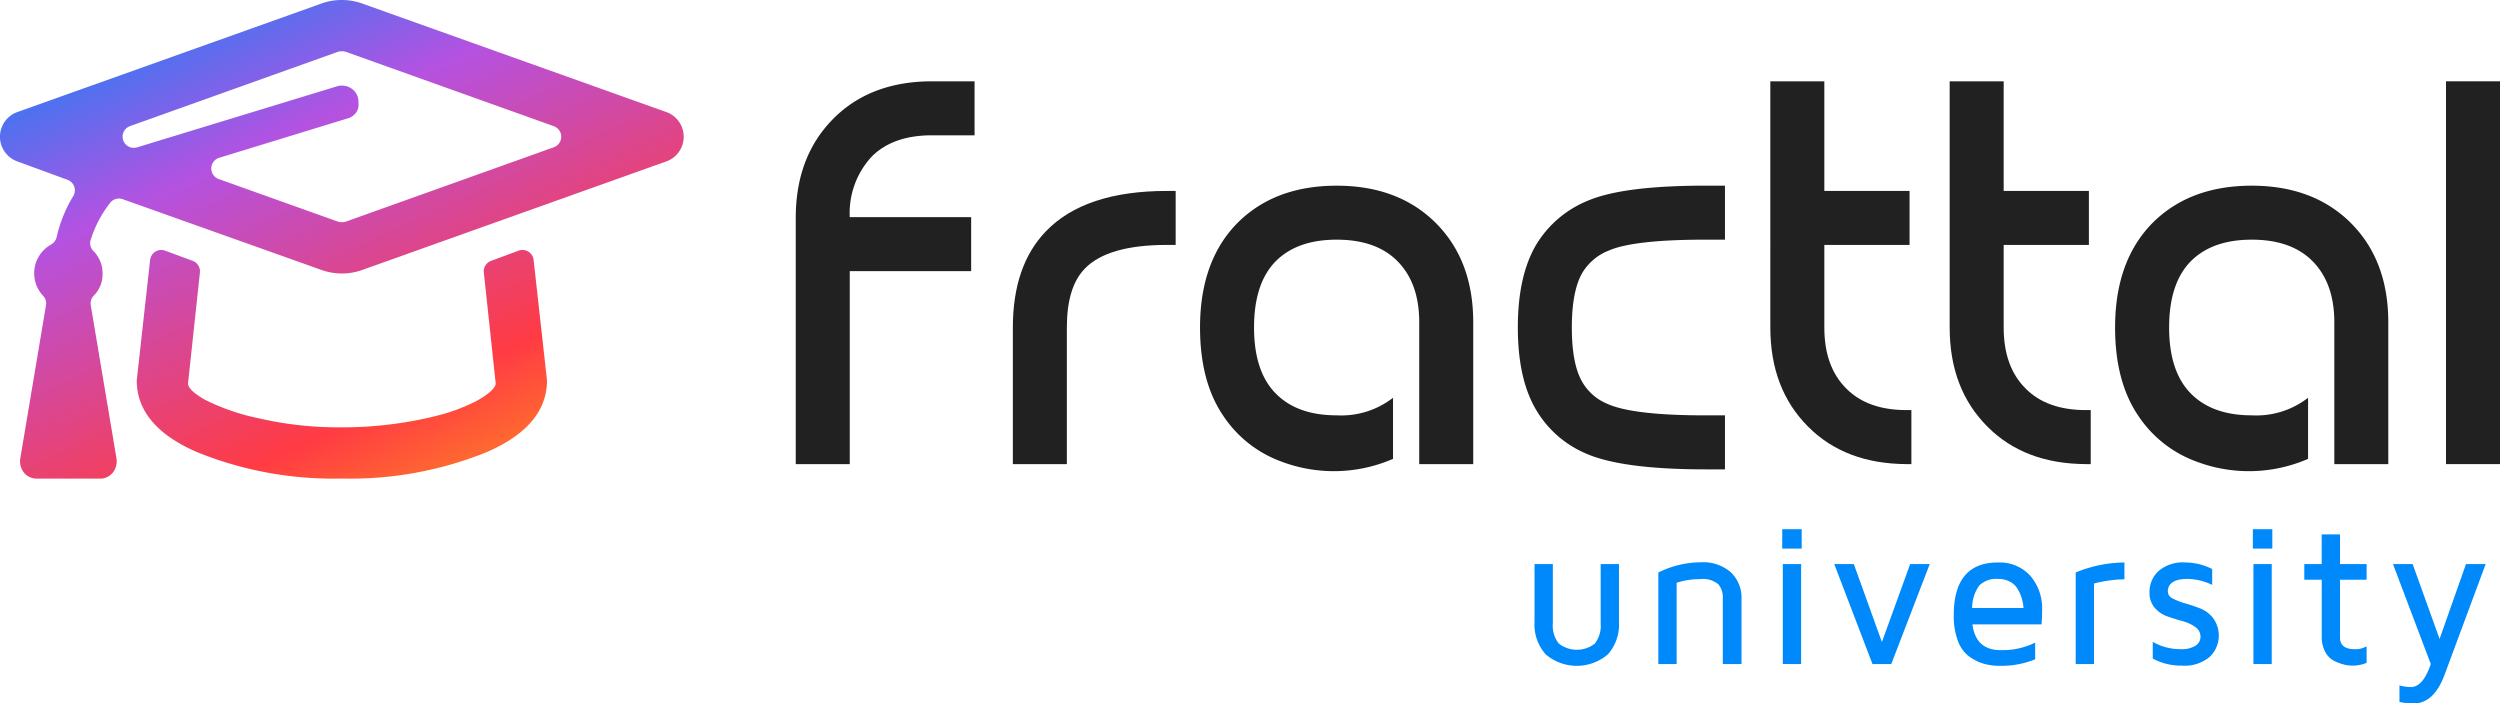 <svg xmlns="http://www.w3.org/2000/svg" xmlns:xlink="http://www.w3.org/1999/xlink" width="324.888" height="91.42" viewBox="0 0 324.888 91.42">
  <defs>
    <linearGradient id="linear-gradient" x1="0.086" y1="-0.027" x2="0.931" y2="1.252" gradientUnits="objectBoundingBox">
      <stop offset="0" stop-color="#0089fb"/>
      <stop offset="0.287" stop-color="#b452e1"/>
      <stop offset="0.648" stop-color="#ff3b44"/>
      <stop offset="1" stop-color="#ffd200"/>
    </linearGradient>
  </defs>
  <g id="fracttal-university-logo" transform="translate(-85.556 -40.124)">
    <g id="Grupo_1069" data-name="Grupo 1069" transform="translate(284.977 108.899)">
      <path id="Trazado_9655" data-name="Trazado 9655" d="M643.443,252.715v-7.527h2.378V252.9a3.763,3.763,0,0,0,.755,2.6,3.79,3.79,0,0,0,4.72.007,3.808,3.808,0,0,0,.742-2.6v-7.714h2.378v7.527a5.816,5.816,0,0,1-1.437,4.2,6.219,6.219,0,0,1-8.088,0A5.788,5.788,0,0,1,643.443,252.715Z" transform="translate(-643.443 -240.661)" fill="#0089fb"/>
      <path id="Trazado_9656" data-name="Trazado 9656" d="M688.455,257.772V245.88a12.408,12.408,0,0,1,5.538-1.332,5.509,5.509,0,0,1,3.869,1.284,4.588,4.588,0,0,1,1.4,3.561v8.379h-2.429v-8.564a2.631,2.631,0,0,0-.586-1.809,3.133,3.133,0,0,0-2.357-.663,9.906,9.906,0,0,0-3.058.472v10.565Z" transform="translate(-672.365 -240.25)" fill="#0089fb"/>
      <path id="Trazado_9657" data-name="Trazado 9657" d="M733.5,235.042v-2.518h2.53v2.518Zm.076,15V237.051h2.378v12.995Z" transform="translate(-701.311 -232.524)" fill="#0089fb"/>
      <path id="Trazado_9658" data-name="Trazado 9658" d="M752.406,245.188h2.543l3.649,10.134,3.675-10.134h2.543l-5,12.995h-2.442Z" transform="translate(-713.456 -240.661)" fill="#0089fb"/>
      <path id="Trazado_9659" data-name="Trazado 9659" d="M795.854,251.473q0-6.855,5.735-6.855h.025a5.37,5.37,0,0,1,4.164,1.7,6.5,6.5,0,0,1,1.558,4.562q0,.93-.076,1.784h-8.977q.432,3.344,3.662,3.344a9.523,9.523,0,0,0,4.489-.978V257.2a11.59,11.59,0,0,1-4.539.847h-.076a7.389,7.389,0,0,1-2.11-.287,6.238,6.238,0,0,1-1.881-.949,4.353,4.353,0,0,1-1.443-2.032A9.19,9.19,0,0,1,795.854,251.473Zm2.39-.943h6.675a6.206,6.206,0,0,0-.222-1.24,5.556,5.556,0,0,0-.522-1.2,2.543,2.543,0,0,0-1.011-.973,3.237,3.237,0,0,0-1.576-.362,3.108,3.108,0,0,0-2.41.845A4.965,4.965,0,0,0,798.244,250.531Z" transform="translate(-741.374 -240.295)" fill="#0089fb"/>
      <path id="Trazado_9660" data-name="Trazado 9660" d="M840.189,257.817v-11.9a17.043,17.043,0,0,1,6.332-1.3v2.187a16.609,16.609,0,0,0-3.954.547v10.465Z" transform="translate(-769.861 -240.295)" fill="#0089fb"/>
      <path id="Trazado_9661" data-name="Trazado 9661" d="M867.024,248.491a3.7,3.7,0,0,1,1.151-2.743,4.84,4.84,0,0,1,3.516-1.13,7.736,7.736,0,0,1,3.476.852v2.058a7.654,7.654,0,0,0-3.184-.774q-2.581,0-2.581,1.661a1.053,1.053,0,0,0,.687.907,8.526,8.526,0,0,0,1.653.634,19.552,19.552,0,0,1,1.935.659,3.863,3.863,0,0,1,1.659,1.3,3.84,3.84,0,0,1-.489,4.967,5.091,5.091,0,0,1-3.652,1.138,7.667,7.667,0,0,1-3.751-.914v-2.173a7.225,7.225,0,0,0,3.6.951h.05a3.349,3.349,0,0,0,1.9-.45,1.349,1.349,0,0,0,.655-1.148,1.512,1.512,0,0,0-.681-1.287,5.217,5.217,0,0,0-1.659-.761q-.98-.272-1.952-.609a3.806,3.806,0,0,1-1.653-1.116A2.964,2.964,0,0,1,867.024,248.491Z" transform="translate(-787.103 -240.295)" fill="#0089fb"/>
      <path id="Trazado_9662" data-name="Trazado 9662" d="M904.6,235.042v-2.518h2.53v2.518Zm.076,15V237.051h2.378v12.995Z" transform="translate(-811.25 -232.524)" fill="#0089fb"/>
      <path id="Trazado_9663" data-name="Trazado 9663" d="M923.291,240.3v-2.035h2.263v-3.853h2.377v3.853h3.459V240.3h-3.459v7.51q0,1.517,1.92,1.517h.025a2.858,2.858,0,0,0,1.513-.379V251.1a4.719,4.719,0,0,1-1.78.36h-.064a4.815,4.815,0,0,1-1-.114,6.53,6.53,0,0,1-1.278-.45,2.728,2.728,0,0,1-1.227-1.167,4.045,4.045,0,0,1-.483-2.062V240.3Z" transform="translate(-823.257 -233.735)" fill="#0089fb"/>
      <path id="Trazado_9664" data-name="Trazado 9664" d="M955.533,245.188h2.556l3.5,9.732,3.433-9.732h2.556l-5.34,14.381q-1.386,3.739-4.031,3.738h-.013a8.636,8.636,0,0,1-1.818-.2v-2.148a6.259,6.259,0,0,0,1.462.216q1.614,0,2.607-3Z" transform="translate(-843.974 -240.661)" fill="#0089fb"/>
    </g>
    <g id="Grupo_1070" data-name="Grupo 1070" transform="translate(188.968 50.69)">
      <path id="Trazado_9665" data-name="Trazado 9665" d="M397.649,87.332v7.019H381.873v25.078h-7.019V87.434q0-7.939,4.839-12.846,4.77-4.838,12.675-4.906h5.724V76.7h-5.656q-5.009.034-7.735,2.794a10.775,10.775,0,0,0-2.828,7.837Z" transform="translate(-374.854 -69.682)" fill="#212121"/>
      <path id="Trazado_9666" data-name="Trazado 9666" d="M474.939,109.526v7.019h-1.124q-7.736,0-10.7,3.1-2.317,2.385-2.317,7.632V145.03H453.78V127.278q0-8.041,4.293-12.5,5.042-5.247,15.742-5.248Z" transform="translate(-425.567 -95.283)" fill="#212121"/>
      <path id="Trazado_9667" data-name="Trazado 9667" d="M546.918,135.185v7.939a19.285,19.285,0,0,1-14.72.273,15.365,15.365,0,0,1-7.36-5.895q-3-4.429-3-11.449,0-8.689,4.906-13.629,4.837-4.8,12.846-4.8t12.88,4.839q4.872,4.873,4.872,12.914v18.433h-7.019V125.372q0-5.111-2.863-7.973-2.76-2.76-7.87-2.76-5.078,0-7.871,2.76-2.862,2.862-2.862,8.654,0,5.759,2.862,8.62,2.794,2.795,7.871,2.794A10.962,10.962,0,0,0,546.918,135.185Z" transform="translate(-469.299 -94.059)" fill="#212121"/>
      <path id="Trazado_9668" data-name="Trazado 9668" d="M664.288,114.638h-2.113q-9.608-.034-12.948,1.4a7.008,7.008,0,0,0-3.407,2.794q-1.431,2.352-1.431,7.224,0,4.77,1.363,7.087a6.706,6.706,0,0,0,3.169,2.794q3.374,1.568,13.255,1.533h2.113v7.019h-2.113q-11.415.034-16.151-2.147a13.722,13.722,0,0,1-6.338-5.69q-2.317-3.988-2.317-10.6,0-6.814,2.453-10.87a13.977,13.977,0,0,1,6.678-5.622q4.668-1.976,15.674-1.942h2.113Z" transform="translate(-543.532 -94.058)" fill="#212121"/>
      <path id="Trazado_9669" data-name="Trazado 9669" d="M736.183,90.944v10.733q0,5.111,2.862,7.939,2.76,2.795,7.837,2.794h.613v7.019h-.613q-8.008-.033-12.812-4.872-4.906-4.906-4.906-12.88V69.682h7.019V83.925h11.074v7.019Z" transform="translate(-602.513 -69.682)" fill="#212121"/>
      <path id="Trazado_9670" data-name="Trazado 9670" d="M801.384,90.944v10.733q0,5.111,2.862,7.939,2.76,2.795,7.837,2.794h.613v7.019h-.613q-8.007-.033-12.812-4.872-4.906-4.906-4.906-12.88V69.682h7.019V83.925h11.074v7.019Z" transform="translate(-644.408 -69.682)" fill="#212121"/>
      <path id="Trazado_9671" data-name="Trazado 9671" d="M879.591,135.185v7.939a19.285,19.285,0,0,1-14.72.273,15.365,15.365,0,0,1-7.36-5.895q-3-4.429-3-11.449,0-8.689,4.906-13.629,4.837-4.8,12.846-4.8t12.88,4.839q4.872,4.873,4.872,12.914v18.433H883V125.372q0-5.111-2.863-7.973-2.76-2.76-7.87-2.76-5.078,0-7.871,2.76-2.862,2.862-2.863,8.654,0,5.759,2.863,8.62,2.794,2.795,7.871,2.794A10.962,10.962,0,0,0,879.591,135.185Z" transform="translate(-683.056 -94.059)" fill="#212121"/>
      <path id="Trazado_9672" data-name="Trazado 9672" d="M981.827,119.429h-7.019V69.682h7.019Z" transform="translate(-760.35 -69.682)" fill="#212121"/>
    </g>
    <g id="Grupo_1071" data-name="Grupo 1071" transform="translate(85.556 40.124)">
      <path id="Trazado_9673" data-name="Trazado 9673" d="M172.188,54.7a3.406,3.406,0,0,1,0,6.386L132.9,75.11a7.929,7.929,0,0,1-5.831,0l-25.563-9.1a1.451,1.451,0,0,0-1.629.463,15.25,15.25,0,0,0-2.532,4.807,1.434,1.434,0,0,0,.325,1.437,4.075,4.075,0,0,1,1.215,2.949,3.925,3.925,0,0,1-1.157,2.892,1.428,1.428,0,0,0-.374,1.249l3.335,19.877a2.376,2.376,0,0,1-.486,1.874,2.123,2.123,0,0,1-1.735.764H90.415a2.122,2.122,0,0,1-1.735-.764,2.369,2.369,0,0,1-.486-1.874l3.335-19.877a1.429,1.429,0,0,0-.373-1.249,4.266,4.266,0,0,1,1-6.632,1.516,1.516,0,0,0,.765-.994,17.508,17.508,0,0,1,2.143-5.3,1.456,1.456,0,0,0-.729-2.139l-6.563-2.406a3.406,3.406,0,0,1,0-6.386l39.29-14.022a7.929,7.929,0,0,1,5.831,0ZM130.677,68.862l26.848-9.6a1.455,1.455,0,0,0,0-2.741l-26.848-9.6a1.811,1.811,0,0,0-1.388,0l-26.834,9.592a1.455,1.455,0,0,0,0,2.742h0a1.453,1.453,0,0,0,.912.02l25.919-7.912a2.227,2.227,0,0,1,1.735.139,2.144,2.144,0,0,1,.988,1.1,1.439,1.439,0,0,1,.081.3,3.8,3.8,0,0,1,.041,1.1,1.635,1.635,0,0,1-.486.972,2.054,2.054,0,0,1-.972.555l-16.63,5.1a1.455,1.455,0,0,0-.063,2.762l15.3,5.466A1.792,1.792,0,0,0,130.677,68.862Zm18.7,5.161L152.95,72.7a1.455,1.455,0,0,1,1.951,1.2l1.727,15.543a1.661,1.661,0,0,1,.011.2q-.067,5.9-7.913,9.27a47.238,47.238,0,0,1-18.743,3.4,47.239,47.239,0,0,1-18.743-3.4q-7.846-3.372-7.913-9.27a1.66,1.66,0,0,1,.011-.2l1.727-15.543a1.456,1.456,0,0,1,1.951-1.2l3.577,1.322a1.455,1.455,0,0,1,.943,1.52l-1.545,14.422q0,.833,2.152,2.083a28.114,28.114,0,0,0,7.011,2.43,45.911,45.911,0,0,0,10.829,1.18,48.9,48.9,0,0,0,7.081-.486,48.181,48.181,0,0,0,5.623-1.111,23.89,23.89,0,0,0,4.026-1.458,10.811,10.811,0,0,0,2.5-1.527c.508-.462.764-.833.764-1.111l-1.545-14.422A1.455,1.455,0,0,1,149.372,74.023Z" transform="translate(-85.556 -40.124)" fill="url(#linear-gradient)"/>
    </g>
  </g>
</svg>
